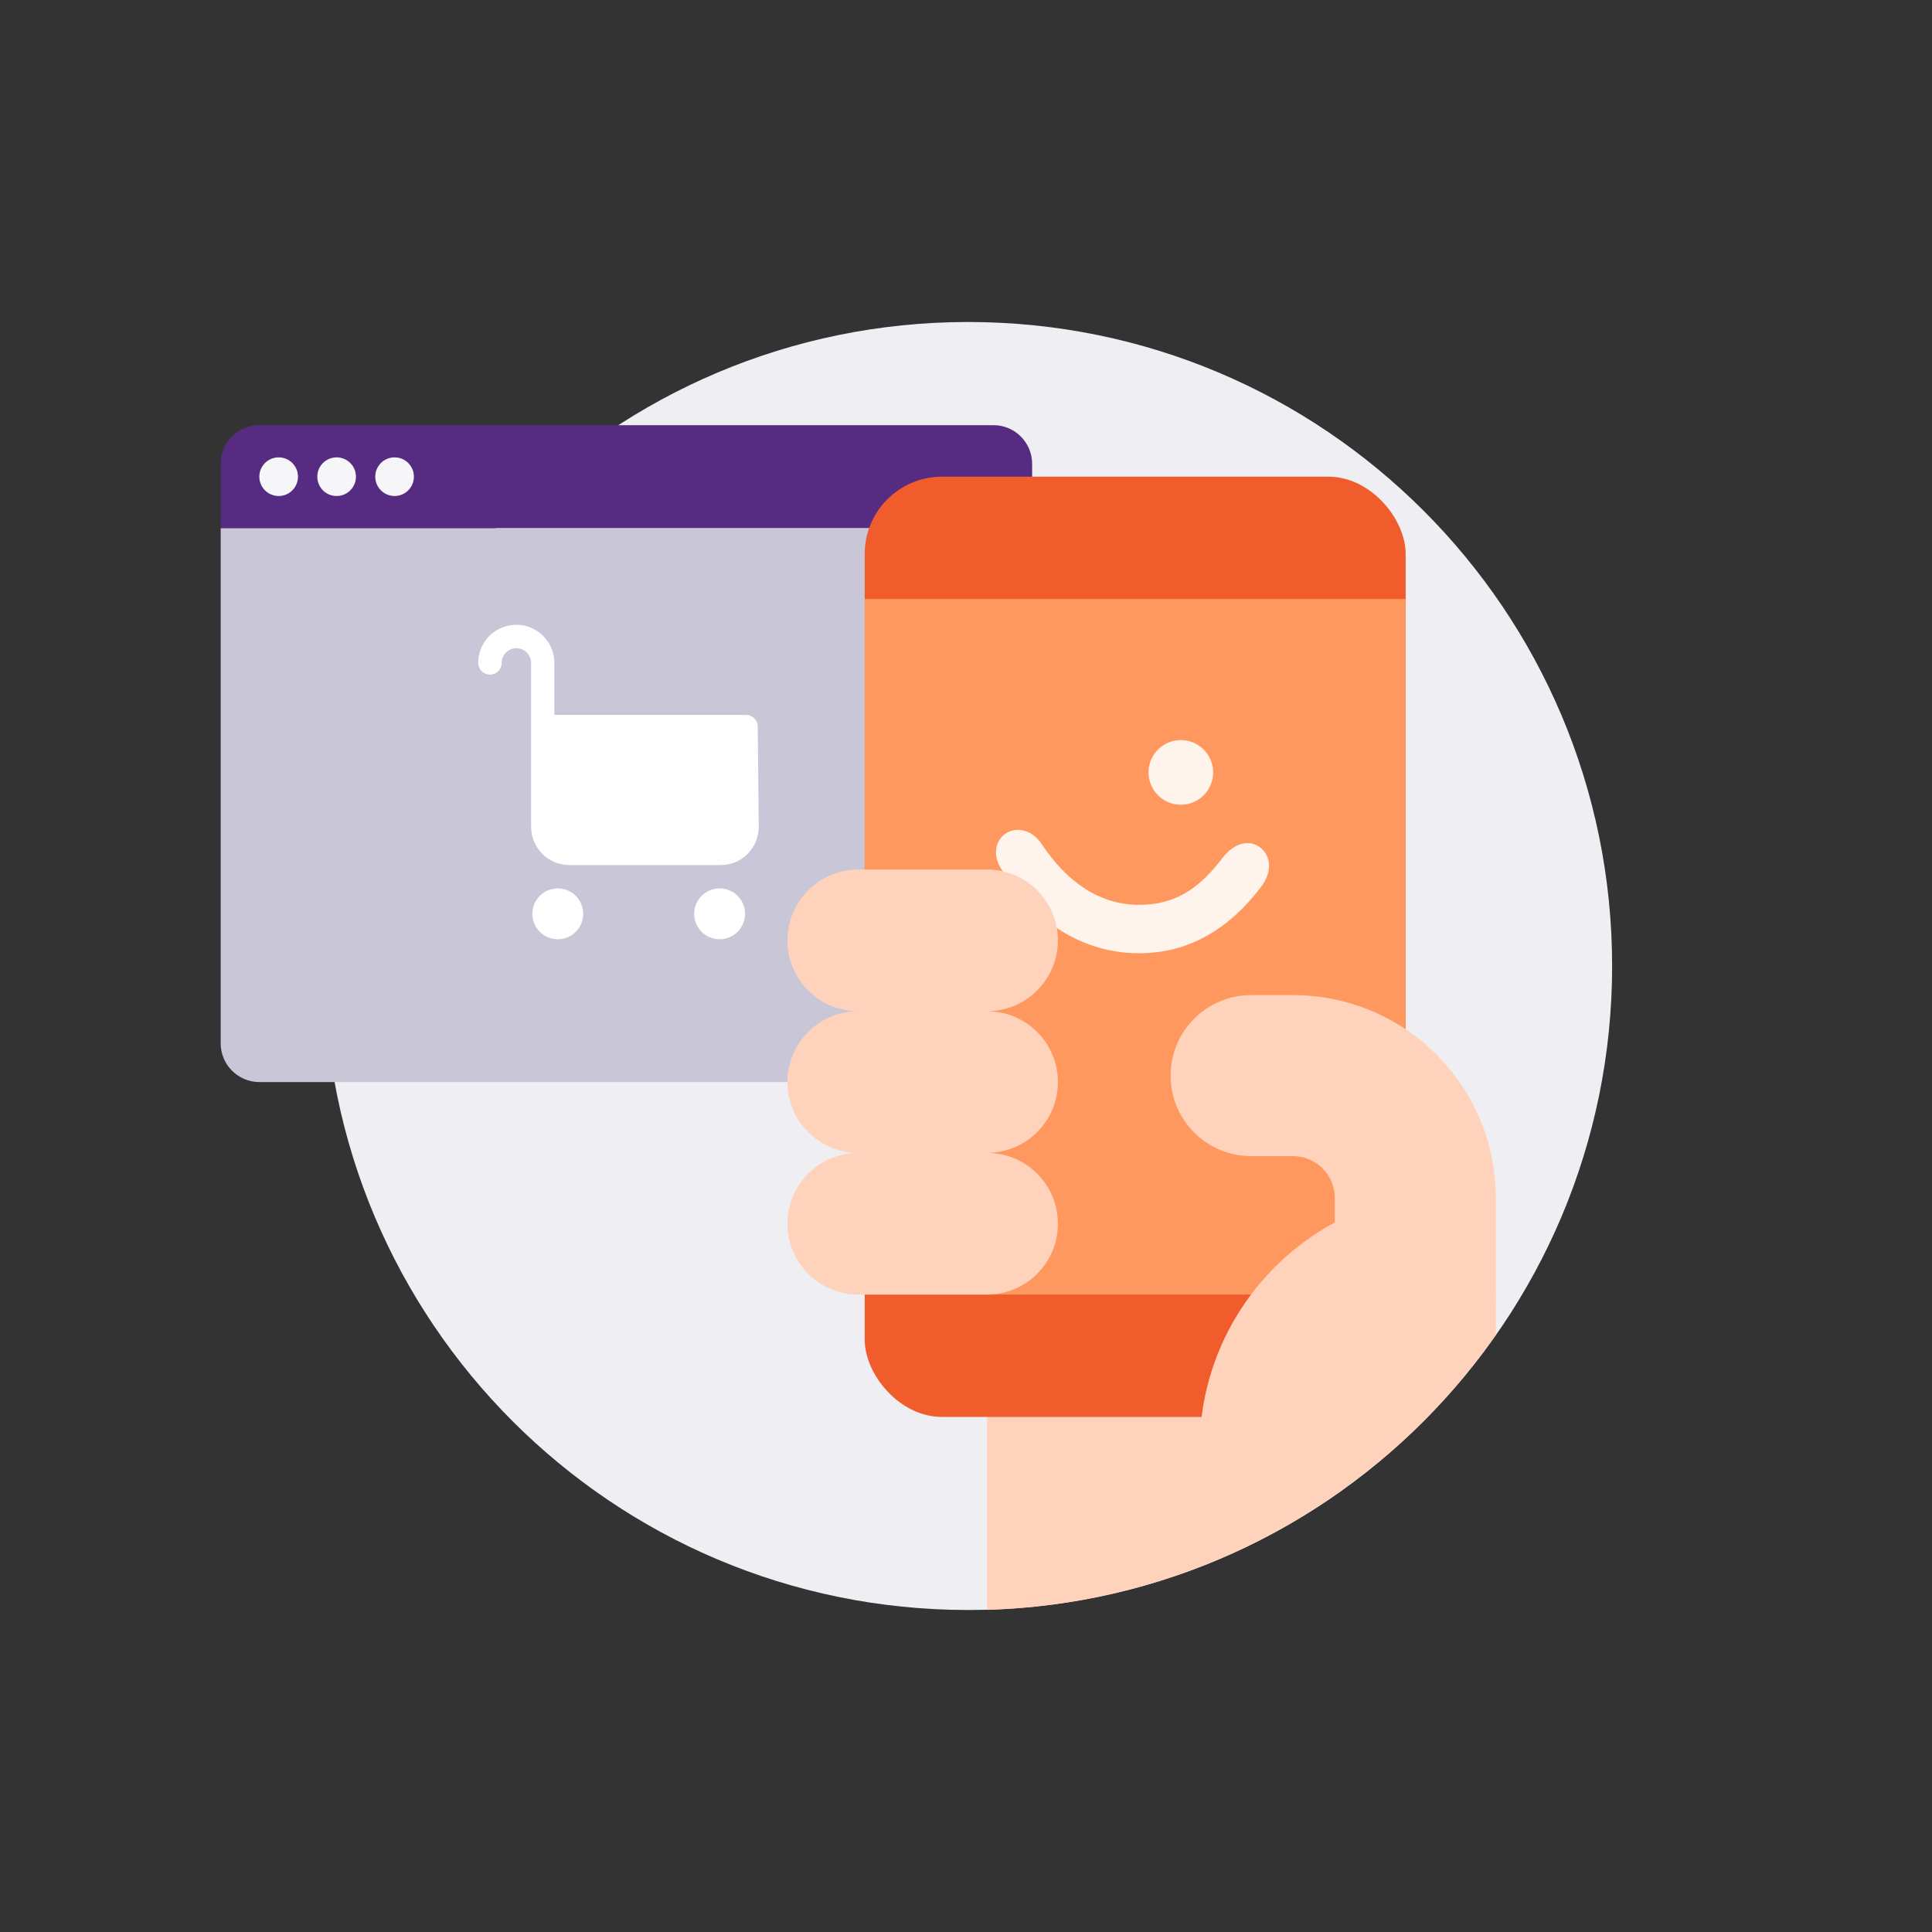<?xml version="1.0" encoding="UTF-8"?><svg id="Layer_1" xmlns="http://www.w3.org/2000/svg" viewBox="0 0 300 300"><rect x="0" y="0" width="300" height="300" fill="#333333" stroke="none"/><defs><style>.cls-1{fill:#fff;}.cls-2{fill:#fff4ec;}.cls-3{fill:#f15c2d;}.cls-4{fill:#efeef3;}.cls-5{fill:#ff985f;}.cls-6{fill:#c9c6d7;}.cls-7{fill:#562c83;}.cls-8{fill:#f6f6f9;}.cls-8,.cls-9{fill-rule:evenodd;}.cls-9{fill:#ffd3bb;}</style></defs><path class="cls-4" d="m150.33,50c55.23,0,100,44.77,100,100s-44.77,100-100,100-100-44.77-100-100,44.77-100,100-100"/><path class="cls-7" d="m34.27,72.02c0-3.31,2.69-6,6-6h114c3.31,0,6,2.69,6,6v10H34.27v-10Z"/><path class="cls-8" d="m46.27,74.02c0,1.66-1.34,3-3,3s-3-1.34-3-3,1.34-3,3-3,3,1.34,3,3m9,0c0,1.66-1.34,3-3,3s-3-1.34-3-3,1.34-3,3-3,3,1.34,3,3m6,3c1.66,0,3-1.34,3-3s-1.34-3-3-3-3,1.34-3,3,1.34,3,3,3"/><path class="cls-6" d="m34.27,82.02h126v80c0,3.31-2.69,6-6,6H40.27c-3.31,0-6-2.69-6-6v-80Z"/><path class="cls-1" d="m86.61,145.85c2.18,0,3.95-1.77,3.95-3.95s-1.77-3.95-3.95-3.95-3.95,1.77-3.95,3.95,1.77,3.95,3.95,3.95"/><path class="cls-1" d="m111.74,145.85c2.18,0,3.95-1.77,3.95-3.95s-1.77-3.95-3.95-3.95-3.95,1.77-3.95,3.95,1.77,3.95,3.95,3.95"/><path class="cls-1" d="m111.92,134.33h-23.51c-3.28,0-5.94-2.66-5.94-5.94v-25.45c0-1.24-1.02-2.27-2.26-2.29-.56.01-1.2.23-1.63.66-.44.43-.68,1.01-.68,1.62,0,1.01-.81,1.82-1.82,1.82s-1.82-.81-1.82-1.82c0-1.59.63-3.08,1.75-4.21,1.14-1.12,2.67-1.71,4.23-1.71,3.22.04,5.84,2.69,5.84,5.91v8.09h29.76c1,0,1.81.8,1.82,1.79l.16,15.53c0,1.6-.6,3.1-1.72,4.24-1.1,1.14-2.59,1.75-4.19,1.75"/><path class="cls-9" d="m232.27,207.27c-17.54,25.08-46.3,41.74-79,42.71v-48.96h79v6.25Z"/><rect class="cls-3" x="134.27" y="74.02" width="84" height="146" rx="12" ry="12"/><rect class="cls-5" x="134.27" y="93.02" width="84" height="108"/><path class="cls-2" d="m176.85,140.5c6.18,0,9.7-3.01,13.04-7.35,1.84-2.34,4.18-2.84,5.85-1.51,1.67,1.34,1.84,3.84,0,6.18-4.85,6.35-11.03,10.2-18.89,10.2-8.52,0-16.05-4.68-21.23-12.87-1.51-2.17-1.17-4.52.5-5.68,1.67-1.17,4.18-.67,5.68,1.67,3.68,5.52,8.69,9.36,15.05,9.36"/><path class="cls-2" d="m183.36,124.96c2.77,0,5.02-2.25,5.02-5.02s-2.25-5.02-5.02-5.02-5.02,2.25-5.02,5.02,2.25,5.02,5.02,5.02"/><path class="cls-9" d="m122.27,146.02c0-6.07,4.93-11,11-11h20c6.07,0,11,4.93,11,11s-4.93,11-11,11c6.07,0,11,4.93,11,11s-4.93,11-11,11c6.07,0,11,4.93,11,11s-4.93,11-11,11h-20c-6.07,0-11-4.92-11-11s4.93-11,11-11c-6.07,0-11-4.92-11-11s4.93-11,11-11c-6.07,0-11-4.92-11-11m85,43.79c-12.51,6.76-21,19.99-21,35.21h25.5l13.94-12.5c3.91-2.11,6.56-6.25,6.56-11v-15.5c0-17.4-14.1-31.5-31.5-31.5h-6.5c-6.9,0-12.5,5.6-12.5,12.5s5.6,12.5,12.5,12.5h6.5c3.59,0,6.5,2.91,6.5,6.5v3.79Z"/></svg>